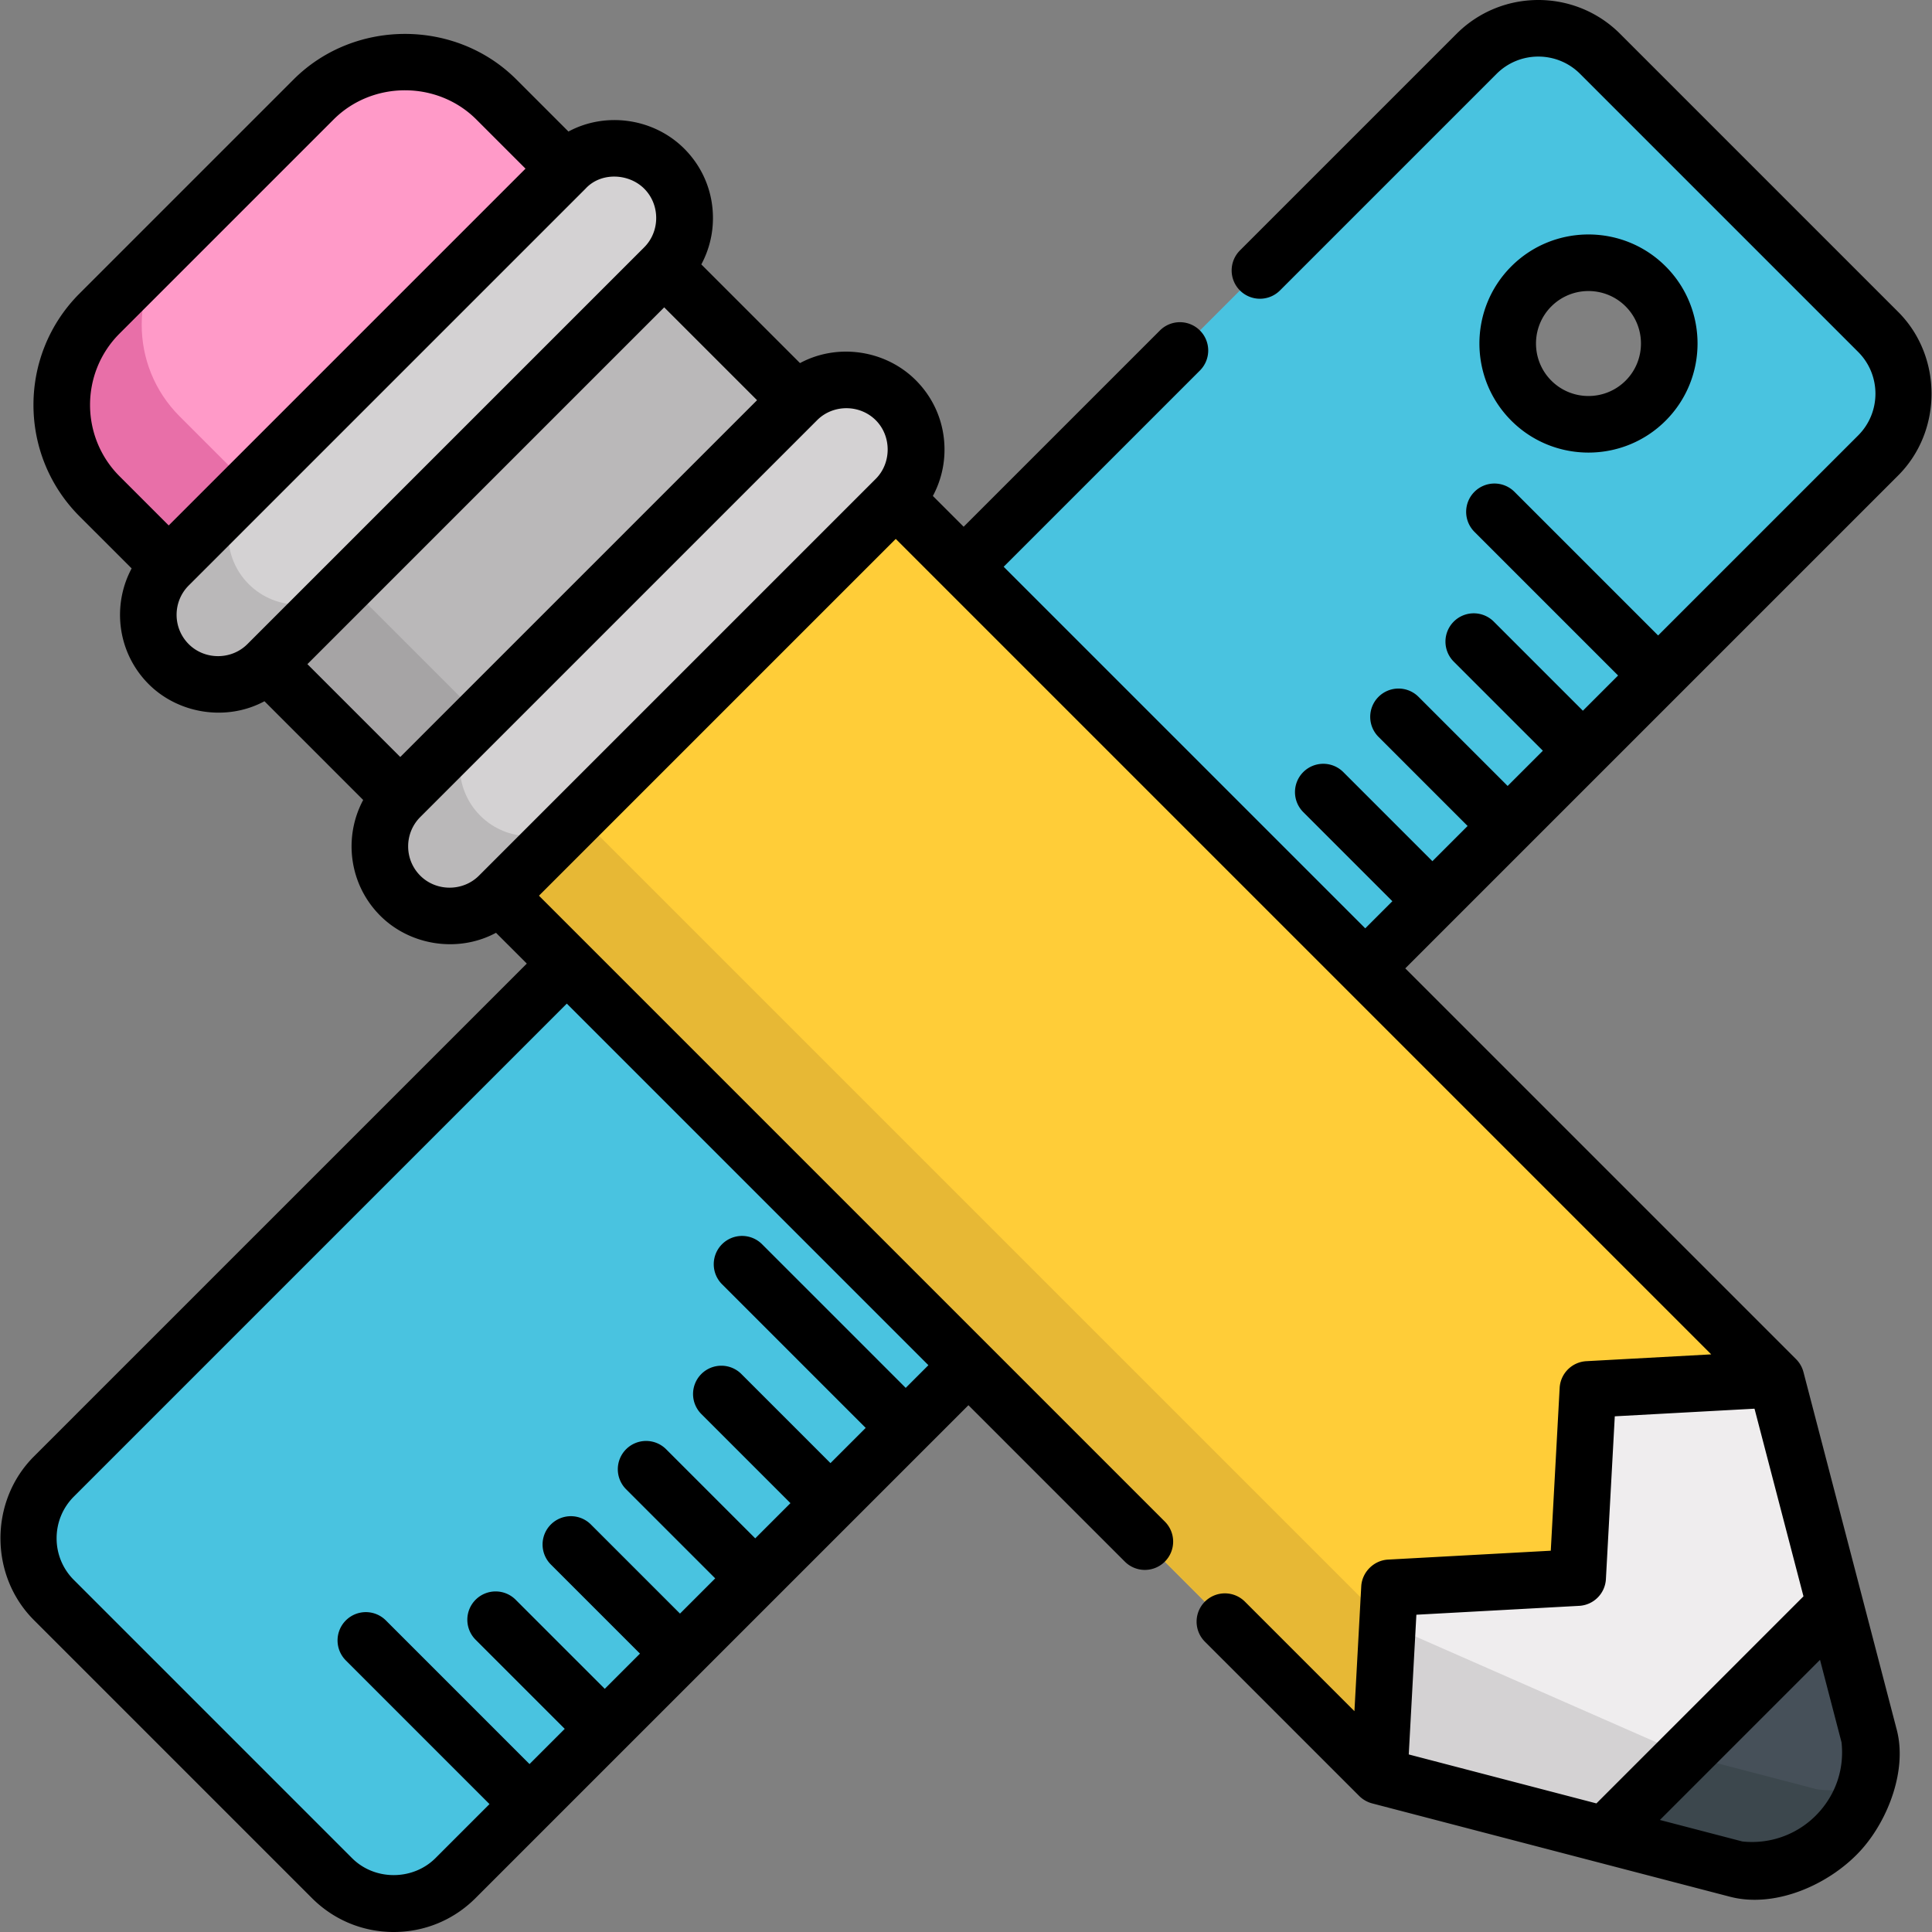 <svg xmlns="http://www.w3.org/2000/svg" viewBox="0 0 511.985 511.985" width="512" height="512"><rect x="0" y="0" width="511.985" height="511.985" fill="#808080" stroke="none"/><path d="M441.038 441.038l-15.728 45.221 35.021 9.131c20.343 2.589 37.647-14.715 35.058-35.058l-9.131-35.021-45.22 15.727z" fill="#465059"></path><path d="M481.544 474.176l-35.021-9.131 10.254-29.482-15.739 5.474-15.728 45.221 35.021 9.131c15.856 2.018 29.864-8.051 34.046-22.224a31.248 31.248 0 01-12.833 1.011z" fill="#3c474d"></path><path fill="#efedee" d="M470.651 365.493l15.607 59.817-60.948 60.948-59.817-15.607-26.718-59.831 74.945-74.946z"></path><path fill="#d4d2d3" d="M359.988 389.606l-21.213 21.214 26.718 59.831 59.817 15.607 21.213-21.213-78.836-34.626z"></path><path fill="#bab8b9" d="M57.773 162.932L162.93 57.775l61.361 61.36-105.158 105.158z"></path><path fill="#a6a4a5" d="M119.134 224.295l-61.361-61.36 21.213-21.214 61.36 61.361z"></path><path d="M497.715 120.698c9.037-9.037 9.037-23.689 0-32.726l-73.701-73.701c-9.037-9.037-23.689-9.037-32.726 0L14.27 391.288c-9.037 9.037-9.037 23.689 0 32.726l73.701 73.701c9.037 9.037 23.689 9.037 32.726 0M405.8 75.9c8.363-8.363 21.922-8.363 30.285 0s8.363 21.922 0 30.285-21.922 8.363-30.285 0-8.363-21.922 0-30.285z" fill="#49c3e0"></path><path d="M83.092 26.371L26.371 83.092c-13.376 13.376-13.376 35.062 0 48.438l29.973 29.973L161.502 56.344l-29.973-29.973c-13.376-13.376-35.062-13.376-48.437 0z" fill="#ff9ac8"></path><path d="M47.584 61.878L26.37 83.092c-13.376 13.376-13.376 35.062 0 48.438l29.973 29.973 21.213-21.213-29.973-29.973c-13.375-13.377-13.375-35.063.001-48.439z" fill="#e86fa8"></path><path fill="#ffcd38" d="M120.565 225.723l244.928 244.928 2.719-49.859 49.86-2.72 2.72-49.86 49.859-2.719-244.928-244.928z"></path><path fill="#e7b835" d="M141.778 204.51l-21.213 21.213 244.928 244.928 2.194-40.232z"></path><path d="M211.219 106.06L106.06 211.219c-7.221 7.221-7.221 18.929 0 26.15s18.929 7.221 26.15 0L237.368 132.21c7.221-7.221 7.221-18.929 0-26.15s-18.928-7.221-26.149 0z" fill="#d4d2d3"></path><path d="M127.273 216.155c-7.221-7.221-7.221-18.929 0-26.15l-21.213 21.213c-7.221 7.221-7.221 18.929 0 26.15s18.929 7.221 26.15 0l21.213-21.213c-7.221 7.221-18.929 7.221-26.15 0z" fill="#bab8b9"></path><path d="M149.857 44.699L44.699 149.857c-7.221 7.221-7.221 18.929 0 26.15s18.929 7.221 26.15 0L176.007 70.849c7.221-7.221 7.221-18.929 0-26.15s-18.929-7.221-26.15 0z" fill="#d4d2d3"></path><path d="M65.912 154.794c-7.221-7.221-7.221-18.929 0-26.15l-21.213 21.213c-7.221 7.221-7.221 18.929 0 26.15s18.929 7.221 26.15 0l21.213-21.213c-7.221 7.221-18.929 7.221-26.15 0z" fill="#bab8b9"></path><g><path d="M104.343 511.985c8.185 0 15.879-3.187 21.667-8.975l130.626-130.626 41.449 41.449a7.5 7.5 0 0010.606 0 7.5 7.5 0 000-10.606L142.826 237.361l94.552-94.552L453.48 358.911l-33.088 1.805a7.5 7.5 0 00-7.08 7.081l-2.353 43.146-43.146 2.354c-3.756.205-6.875 3.33-7.08 7.08l-1.805 33.087-29.023-29.023a7.5 7.5 0 00-10.606 0 7.5 7.5 0 000 10.606l40.93 40.927a7.666 7.666 0 003.38 1.927l59.819 15.607 35.022 9.131c12.336 3.215 26.974-3.555 35.02-12.69 6.946-7.886 11.945-20.931 9.187-31.517l-24.738-94.84a7.578 7.578 0 00-2.015-3.471L372.401 256.62l130.626-130.626c11.79-11.79 11.768-31.566 0-43.333L429.326 8.96c-11.946-11.946-31.385-11.947-43.333 0l-57.405 57.405a7.5 7.5 0 000 10.606 7.5 7.5 0 0010.606 0L396.6 19.567c6.099-6.099 16.021-6.099 22.12 0l73.701 73.701c6.099 6.099 6.099 16.021 0 22.12l-53.015 53.014-38.069-38.069a7.5 7.5 0 00-10.606 0 7.5 7.5 0 000 10.606l38.069 38.069-9.332 9.333-23.615-23.615a7.5 7.5 0 00-10.606 0 7.5 7.5 0 000 10.606l23.615 23.615-9.333 9.333-23.615-23.615a7.5 7.5 0 00-10.606 0 7.5 7.5 0 000 10.606l23.615 23.615-9.332 9.332-23.615-23.615a7.5 7.5 0 00-10.606 0 7.5 7.5 0 000 10.606l23.615 23.615-7.189 7.189-95.82-95.82 52.007-52.008a7.5 7.5 0 000-10.606 7.5 7.5 0 00-10.606 0l-52.007 52.008-8.157-8.157a25.86 25.86 0 003.083-12.301c0-6.942-2.704-13.469-7.613-18.378-8.004-8.004-20.706-9.902-30.679-4.53l-26.153-26.153a25.86 25.86 0 003.083-12.301c0-6.942-2.704-13.469-7.613-18.378-8.005-8.005-20.702-9.904-30.679-4.53L136.843 21.06c-16.103-16.103-42.958-16.087-59.044 0L21.076 77.781c-16.278 16.278-16.278 42.765 0 59.044l13.809 13.809c-5.274 9.838-3.77 22.379 4.519 30.669 7.9 7.9 20.66 9.927 30.68 4.529l26.162 26.163c-5.274 9.838-3.77 22.379 4.519 30.669 7.987 7.987 20.733 9.889 30.68 4.53l8.157 8.157L8.976 385.978c-11.81 11.81-11.798 31.536 0 43.333l73.7 73.701c5.788 5.786 13.483 8.973 21.667 8.973zm271.001-84.078l43.146-2.354a7.5 7.5 0 007.08-7.081l2.353-43.146 37.028-2.02 12.975 49.729-54.871 54.872-49.73-12.975 2.019-37.025zm106.868 52.127a23.844 23.844 0 01-20.478 7.96l-21.855-5.698 42.432-42.433 5.698 21.855c.737 6.738-1.313 13.226-5.797 18.316zM31.683 88.388l56.722-56.721c10.323-10.323 27.516-10.315 37.831 0l13.025 13.025-94.552 94.552-13.024-13.025c-10.431-10.43-10.431-27.401-.002-37.831zm18.328 82.309c-4.285-4.285-4.285-11.258 0-15.543L155.172 49.993c4.054-4.418 11.43-4.108 15.54.002 4.244 4.244 4.242 11.301 0 15.544L65.554 170.697c-4.245 4.246-11.302 4.24-15.543 0zm126.005-89.249l24.605 24.605-94.552 94.552L81.464 176l94.552-94.552zm-64.643 150.61c-4.285-4.285-4.285-11.258 0-15.543l105.163-105.163c4.237-4.248 11.309-4.223 15.538.004 4.221 4.22 4.207 11.337.001 15.544L126.917 232.058c-4.242 4.241-11.311 4.233-15.544 0zM15.002 407.644c0-4.178 1.627-8.106 4.581-11.06l130.625-130.626 95.821 95.821-6.012 6.012-38.07-38.07a7.5 7.5 0 00-10.606 0 7.5 7.5 0 000 10.606l38.07 38.07-9.333 9.333-23.615-23.615a7.5 7.5 0 00-10.606 0 7.5 7.5 0 000 10.606l23.615 23.615-9.333 9.332-23.615-23.615a7.5 7.5 0 00-10.606 0 7.5 7.5 0 000 10.606l23.615 23.615-9.332 9.333-23.615-23.615a7.5 7.5 0 00-10.606 0 7.5 7.5 0 000 10.606l23.615 23.615-9.333 9.332-23.615-23.615a7.5 7.5 0 00-10.606 0 7.5 7.5 0 000 10.606l23.615 23.615-9.332 9.332-38.069-38.069a7.5 7.5 0 00-10.606 0 7.5 7.5 0 000 10.606l38.069 38.069-14.313 14.313c-5.933 5.933-16.041 6.079-22.12 0l-73.7-73.701a15.52 15.52 0 01-4.583-11.057z"></path><path d="M420.952 119.936c7.405 0 14.809-2.818 20.446-8.455 11.273-11.274 11.273-29.618 0-40.892-11.274-11.274-29.619-11.274-40.893 0-11.273 11.274-11.273 29.618 0 40.892 5.638 5.637 13.042 8.455 20.447 8.455zm-9.84-38.74a13.871 13.871 0 019.84-4.069c3.563 0 7.127 1.357 9.84 4.069 5.425 5.425 5.425 14.253 0 19.679-5.426 5.425-14.255 5.425-19.679 0-5.425-5.426-5.425-14.254-.001-19.679z"></path></g></svg>